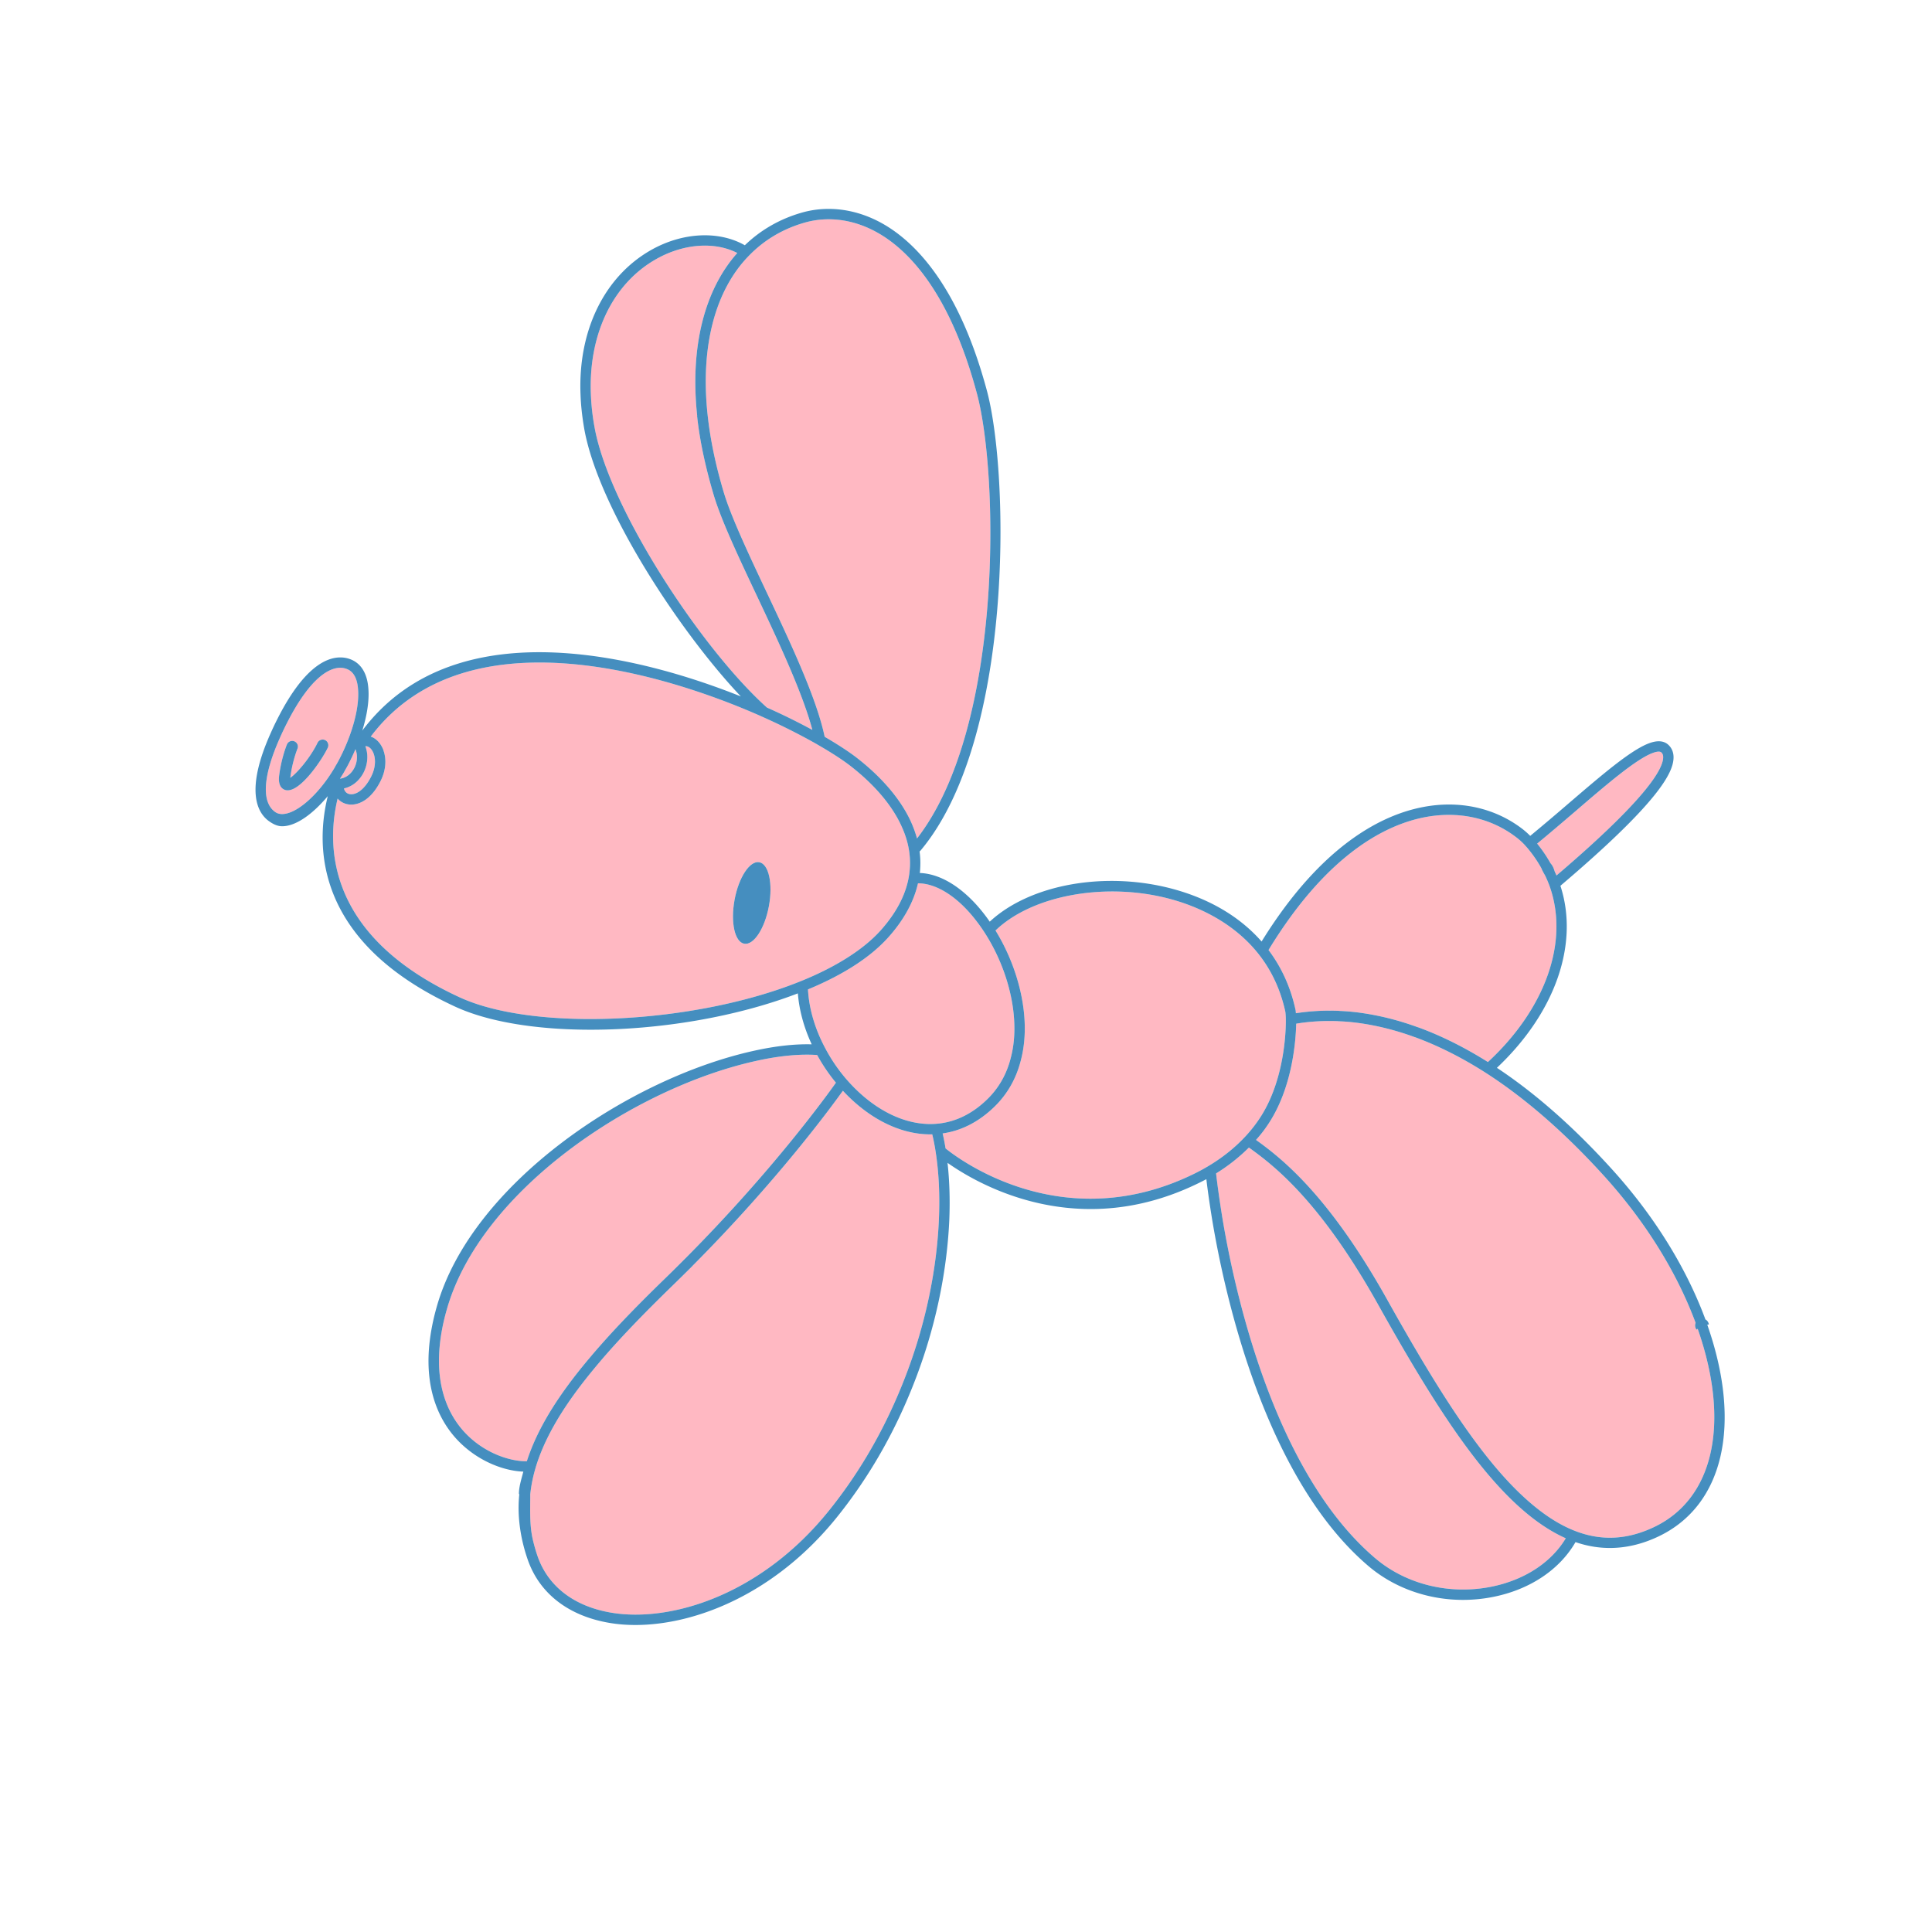 <?xml version="1.0" encoding="UTF-8"?>
<svg data-bbox="66.129 54.066 380.216 366.48" viewBox="0 0 500 500" height="500" width="500" xmlns="http://www.w3.org/2000/svg" data-type="color">
    <g>
        <path d="M89.796 173.152a4.732 4.732 0 0 0-1.734-.333c-2.449 0-7.515 1.881-13.874 14.453a71.863 71.863 0 0 0-1.715 3.616c-4.438 9.916-4.87 16.765-1.215 19.283.499.343 1.077.51 1.754.51 3.125 0 7.652-3.488 11.542-8.877a42.92 42.92 0 0 0 2.205-3.4.736.736 0 0 1 .088-.196c.363-.578.687-1.176.971-1.734a50.28 50.28 0 0 0 2.646-5.987c1.606-4.37 2.4-8.525 2.224-11.7-.138-3.039-1.118-4.94-2.892-5.635zm-14.668 28.141c1.744-1.176 5.242-5.291 7.045-9.054a1.484 1.484 0 0 1 1.97-.696 1.49 1.49 0 0 1 .686 1.97c-1.548 3.224-6.849 11.023-10.366 11.023a2.14 2.14 0 0 1-.607-.079c-.922-.274-1.96-1.176-1.598-3.86.588-4.498 1.95-7.81 2.009-7.947a1.467 1.467 0 0 1 1.921-.794 1.463 1.463 0 0 1 .793 1.921c-.01.029-1.264 3.086-1.812 7.202-.022.108-.031.216-.041.314z" fill="#FFB8C2" data-color="1"/>
        <path d="M84.143 191.543a1.484 1.484 0 0 0-1.97.696c-1.803 3.763-5.301 7.878-7.045 9.054.01-.098.02-.206.039-.313.549-4.115 1.803-7.172 1.812-7.202a1.463 1.463 0 0 0-.793-1.921 1.467 1.467 0 0 0-1.921.794c-.059.137-1.421 3.449-2.009 7.947-.362 2.685.676 3.586 1.598 3.86.195.059.411.079.607.079 3.518 0 8.818-7.8 10.366-11.023a1.49 1.49 0 0 0-.684-1.971z" fill="#458EBF" data-color="2"/>
        <path d="M90.198 197.707a25.445 25.445 0 0 1-.97 1.744c-.03.068-.06.137-.099.206a33.932 33.932 0 0 1-1.146 1.862c1.186-.137 2.273-.774 3.106-1.833a6.078 6.078 0 0 0 1.273-4.204 5.854 5.854 0 0 0-.372-1.587 53.278 53.278 0 0 1-1.792 3.812z" fill="#FFB8C2" data-color="1"/>
        <path d="M198.991 234.51c-1.077 5.82-3.948 10.181-6.398 9.72-2.459-.451-3.557-5.546-2.488-11.366 1.077-5.82 3.938-10.171 6.398-9.72 2.449.451 3.566 5.546 2.488 11.366zM89.395 207.995a4.486 4.486 0 0 1-2.019-1.333c-2.881 11.994-3.076 35.461 31.562 51.433 19.352 8.926 60.555 7.006 88.167-4.116 9.172-3.684 16.364-8.25 20.803-13.189 3.978-4.458 6.438-9.073 7.271-13.737.166-.902.265-1.852.313-2.832.156-3.4-.559-6.878-2.156-10.357-2.41-5.37-6.977-10.759-13.188-15.6-2.116-1.636-5.075-3.557-8.573-5.556-.02-.01-.03-.02-.05-.039-4.39-2.499-9.348-4.997-14.335-7.212-.02 0-.029-.02-.039-.02-17.295-7.721-74.852-29.758-101.199 5.193.479.157.95.412 1.361.745.833.667 1.489 1.617 1.921 2.763 0 .02.01.039.02.049v.03c.01.029.01.049.01.068.843 2.391.549 5.262-.804 7.908-2.283 4.497-5.232 6.036-7.564 6.036a4.868 4.868 0 0 1-1.501-.234z" fill="#FFB8C2" data-color="1"/>
        <path d="M95.039 195.257c.166 2.195-.51 4.419-1.853 6.095-1.088 1.401-2.528 2.322-4.164 2.694.137.676.549 1.186 1.205 1.401 1.538.49 3.929-.696 5.83-4.468 1.009-1.979 1.264-4.174.666-5.85v-.02c-.255-.706-.617-1.264-1.077-1.626a1.622 1.622 0 0 0-1.088-.373c.246.687.412 1.403.481 2.147z" fill="#FFB8C2" data-color="1"/>
        <path d="M120.857 371.308c5.252 5.232 11.808 6.938 15.482 6.869 1.949-6.046 5.281-12.287 10.2-19.068 1.92-2.646 4.066-5.359 6.564-8.289 0-.01 0-.02.01-.02 4.958-5.84 11.014-12.189 19.059-19.989a350.33 350.33 0 0 0 5.065-5.017h.01c.021-.02.03-.039.05-.05 0-.01 0-.01.01-.01 22.919-23.036 36.96-42.613 39.027-45.533a44.943 44.943 0 0 1-4.851-7.163c-4.487-.304-9.749.187-15.678 1.499-31.806 6.977-71.51 33.58-80.191 64.426-.901 3.146-1.509 6.241-1.803 9.211-1.204 12.11 3.167 19.273 7.046 23.134z" fill="#FFB8C2" data-color="1"/>
        <path d="M190.81 65.475c-5.85-2.998-13.875-2.449-20.969 1.568-11.19 6.311-17.51 19.333-16.932 34.824a59.6 59.6 0 0 0 .94 8.603c3.714 20.939 27.612 57.361 44.622 72.637a166.087 166.087 0 0 1 11.769 5.791c-2.548-9.612-8.789-22.879-14.374-34.726-2.372-5.017-4.605-9.759-6.536-14.139-2.234-5.066-3.685-8.809-4.586-11.798-2.136-7.182-3.645-14.09-4.331-20.518l-.068-.01v-.01c0-.02.059-.039.059-.049s.029-.01.029-.02c-1.891-17.656 1.803-32.53 10.377-42.153z" fill="#FFB8C2" data-color="1"/>
        <path d="M158.151 417.352c15.374 2.606 38.763-4.527 56.342-26.358 7.064-8.77 12.963-18.598 17.559-29.22 8.211-18.842 10.484-35.549 10.936-46.239.265-6.271-.02-12.12-.833-17.372a53.575 53.575 0 0 0-.892-4.596c-.167 0-.323.01-.49.01-7.81 0-15.903-4.037-22.635-11.288-3.126 4.37-17 23.291-38.93 45.328v.01c-.02.02-.039.029-.059.049v.02a642.64 642.64 0 0 1-5.125 5.047c-7.956 7.73-13.963 14.021-18.872 19.793 0 .01 0 .01-.01.02-2.439 2.881-4.556 5.546-6.428 8.123-4.987 6.868-8.289 13.14-10.103 19.166v.029a36.798 36.798 0 0 0-1.4 7.045c0 .01.02.02.02.029v.029c0 3.733-.206 7.516.607 11.239a43.197 43.197 0 0 0 1.352 4.723c2.745 7.681 9.456 12.805 18.961 14.413z" fill="#FFB8C2" data-color="1"/>
        <path d="M237.323 216.99c22.38-28.837 21.126-94.174 15.512-115.104-7.056-26.377-17.854-37.205-25.663-41.634-6.065-3.449-12.768-4.39-18.862-2.655-5.604 1.587-10.455 4.449-14.413 8.505-8.839 8.965-12.67 23.614-10.769 41.242v.02c.676 6.281 2.077 13.052 4.193 20.097.862 2.881 2.293 6.536 4.468 11.484 1.911 4.351 4.146 9.083 6.497 14.081 6.438 13.63 13.062 27.71 15.139 37.656 3.371 1.96 6.262 3.841 8.358 5.468 6.564 5.105 11.415 10.857 14.012 16.608a30.437 30.437 0 0 1 1.528 4.232z" fill="#FFB8C2" data-color="1"/>
        <path d="M196.503 223.144c-2.46-.451-5.321 3.9-6.398 9.72-1.068 5.82.029 10.916 2.488 11.366 2.45.46 5.321-3.9 6.398-9.72 1.078-5.82-.039-10.915-2.488-11.366z" fill="#458EBF" data-color="2"/>
        <path d="M238.059 228.611c-.157-.01-.323-.01-.48-.01-1.088 4.782-3.654 9.485-7.682 13.983-4.605 5.134-11.602 9.661-20.793 13.473.265 4.869 1.734 10.014 4.312 14.913a42.884 42.884 0 0 0 5.653 8.358c6.859 7.897 15.286 12.101 23.164 11.513 4.851-.362 9.318-2.498 13.287-6.369 2.959-2.891 4.997-6.467 6.056-10.65.764-2.871 1.067-5.997.911-9.299-.372-8.633-3.851-18.157-9.289-25.506-1.646-2.234-3.4-4.165-5.203-5.732-3.343-2.9-6.762-4.517-9.936-4.674z" fill="#FFB8C2" data-color="1"/>
        <path d="M244.712 297.211c3.194 2.597 30.238 23.193 64.2 6.624a48.955 48.955 0 0 0 3.693-1.989c3.636-2.155 6.83-4.693 9.505-7.535a35.812 35.812 0 0 0 3.537-4.37c7.408-10.66 7.134-25.535 7.124-26.172-.02-1.048-.099-1.715-.118-1.881-4.154-19.303-20.077-26.496-29.199-29.063-16.766-4.723-36.196-1.283-45.818 7.986 4.419 7.173 7.183 15.727 7.535 23.585.167 3.577-.167 6.977-.999 10.103-1.186 4.654-3.469 8.662-6.781 11.896-4.018 3.909-8.515 6.231-13.434 6.938.284 1.262.549 2.556.755 3.878z" fill="#FFB8C2" data-color="1"/>
        <path d="M335.378 262.221a57.02 57.02 0 0 1 11.092-.617c.049 0 .088.01.127.02 1.793.068 3.626.226 5.448.479 4.929.677 9.926 1.931 14.854 3.733h.01l.118.029c5.967 2.176 12.032 5.203 18.049 8.985 14.972-13.864 21.086-31.277 15.933-45.602a36.209 36.209 0 0 0-1.078-2.558c-.5-.892-.823-1.45-1.029-2.009a32.75 32.75 0 0 0-3.85-5.497c-.029-.049-.078-.088-.127-.147a16.569 16.569 0 0 0-2.616-2.42c-6.507-4.968-14.865-6.781-23.517-5.135-10.132 1.94-25.34 9.505-40.498 34.383 3.381 4.478 5.742 9.691 6.996 15.511.01.029.01.068.02.098-.001.021.039.286.068.747z" fill="#FFB8C2" data-color="1"/>
        <path d="M356.699 337.709c-15.345-27.485-27.544-36.422-33.481-40.724a46.647 46.647 0 0 1-8.495 6.693c.186 1.675.705 5.82 1.636 11.562 3.165 19.059 13.346 65.778 39.566 88.04 7.957 6.752 19.146 9.515 29.935 7.379 8.604-1.705 15.57-6.242 19.362-12.552-2.91-1.294-5.869-3.106-8.828-5.419-13.2-10.328-25.418-29.444-39.695-54.979z" fill="#FFB8C2" data-color="1"/>
        <path d="M402.821 226.573c22.536-19.215 27.475-27.191 27.603-30.483.039-.774-.235-1.136-.451-1.342-.46-.451-1.548-.157-2.391.176-4.331 1.686-11.856 8.153-19.832 15.002-3.224 2.763-6.546 5.604-9.936 8.397 1.312 1.626 2.469 3.312 3.429 5.046.647.715.882 1.411 1.117 2.185.158.343.324.686.461 1.019z" fill="#FFB8C2" data-color="1"/>
        <path d="M346.293 264.278c-3.782-.147-7.417.078-10.837.646-.088 3.979-.853 16.844-7.604 26.534-.833 1.245-1.793 2.421-2.793 3.548 6.192 4.487 18.568 13.796 33.981 41.398 14.12 25.251 26.152 44.123 39.008 54.167 3.224 2.527 6.448 4.419 9.563 5.624 6.752 2.626 13.404 2.322 20.322-.931 15.6-7.31 19.96-26.985 11.426-51.374l-.294.226a1.805 1.805 0 0 1-.245-1.754l-.108-.294c-4.89-13.071-13.062-26.143-23.624-37.783-10.073-11.103-20.342-20.058-30.522-26.604-6.144-3.938-12.336-7.055-18.411-9.279-.01 0-.03 0-.05-.01h-.02c-4.771-1.754-9.632-2.979-14.403-3.635a52.13 52.13 0 0 0-5.301-.461.23.23 0 0 1-.088-.018z" fill="#FFB8C2" data-color="1"/>
        <path d="M253.197 239.018c5.438 7.349 8.917 16.873 9.289 25.506.156 3.302-.147 6.428-.911 9.299-1.059 4.184-3.097 7.76-6.056 10.65-3.969 3.871-8.437 6.007-13.287 6.369-7.878.588-16.305-3.615-23.164-11.513a42.914 42.914 0 0 1-5.653-8.358c-2.577-4.899-4.047-10.044-4.312-14.913 9.191-3.812 16.188-8.339 20.793-13.473 4.027-4.498 6.594-9.201 7.682-13.983.157 0 .323 0 .48.01 3.175.157 6.594 1.774 9.936 4.674 1.803 1.567 3.557 3.498 5.203 5.732zm-70.069-131.673c-1.901-17.628 1.93-32.277 10.769-41.242 3.958-4.057 8.809-6.918 14.413-8.505 6.095-1.734 12.797-.793 18.862 2.655 7.81 4.429 18.607 15.257 25.663 41.634 5.614 20.93 6.868 86.267-15.512 115.104a30.578 30.578 0 0 0-1.528-4.233c-2.597-5.751-7.447-11.503-14.012-16.608-2.097-1.626-4.987-3.508-8.358-5.468-2.077-9.945-8.701-24.026-15.139-37.656-2.352-4.997-4.586-9.73-6.497-14.081-2.175-4.948-3.605-8.603-4.468-11.484-2.116-7.045-3.518-13.816-4.193-20.097v-.019zm-29.278 3.125a59.46 59.46 0 0 1-.94-8.603c-.578-15.492 5.741-28.514 16.932-34.824 7.094-4.017 15.119-4.566 20.969-1.568-8.573 9.623-12.268 24.497-10.377 42.154 0 .01-.029.01-.029.02s-.059.029-.059.049v.01l.068.01c.687 6.428 2.195 13.336 4.331 20.518.901 2.989 2.352 6.732 4.586 11.798 1.931 4.38 4.164 9.122 6.536 14.139 5.585 11.847 11.826 25.114 14.374 34.726a166.087 166.087 0 0 0-11.769-5.791c-17.01-15.277-40.909-51.698-44.622-72.638zm-16.011 287.745c-.813-3.724-.607-7.506-.607-11.239v-.029c0-.009-.02-.02-.02-.029a36.952 36.952 0 0 1 1.4-7.045v-.029c1.813-6.026 5.115-12.298 10.103-19.166 1.872-2.577 3.988-5.242 6.428-8.123.01-.01.01-.01.01-.02 4.909-5.771 10.916-12.062 18.872-19.793a642.64 642.64 0 0 0 5.125-5.047v-.02c.02-.02.039-.029.059-.049v-.01c21.93-22.037 35.804-40.958 38.93-45.328 6.731 7.251 14.825 11.288 22.635 11.288.167 0 .323-.01.49-.01.353 1.479.656 3.008.892 4.596.813 5.252 1.098 11.102.833 17.372-.451 10.69-2.725 27.397-10.936 46.239-4.596 10.622-10.494 20.45-17.559 29.22-17.579 21.831-40.968 28.965-56.342 26.358-9.505-1.607-16.217-6.731-18.961-14.414-.558-1.586-1-3.174-1.352-4.722zm-16.982-26.907c-3.88-3.86-8.25-11.023-7.045-23.134.294-2.97.901-6.065 1.803-9.211 8.682-30.846 48.386-57.449 80.191-64.426 5.929-1.312 11.19-1.803 15.678-1.499a44.81 44.81 0 0 0 4.851 7.163c-2.067 2.92-16.108 22.497-39.027 45.533-.01 0-.01 0-.01.01-.02.011-.029.03-.05.05h-.01a360.883 360.883 0 0 1-5.065 5.017c-8.045 7.8-14.101 14.149-19.059 19.989-.01 0-.01.01-.01.02-2.498 2.93-4.645 5.644-6.564 8.289-4.919 6.781-8.251 13.022-10.2 19.068-3.675.068-10.231-1.637-15.483-6.869zM96.058 200.979c-1.901 3.772-4.292 4.958-5.83 4.468-.656-.216-1.068-.725-1.205-1.401 1.636-.372 3.076-1.293 4.164-2.694 1.343-1.676 2.019-3.9 1.853-6.095a8.765 8.765 0 0 0-.48-2.146c.401-.01.754.108 1.088.373.46.362.822.921 1.077 1.626v.02c.596 1.675.341 3.87-.667 5.849zm-6.829-1.528c.362-.598.705-1.215.97-1.744a53.73 53.73 0 0 0 1.793-3.812c.196.51.323 1.039.372 1.587a6.09 6.09 0 0 1-1.273 4.204c-.833 1.059-1.921 1.695-3.106 1.833.402-.617.794-1.235 1.146-1.862.038-.069.067-.137.098-.206zm29.709 58.645c-34.638-15.972-34.442-39.439-31.562-51.433a4.492 4.492 0 0 0 2.019 1.333c.461.147.96.235 1.499.235 2.332 0 5.281-1.539 7.564-6.036 1.353-2.646 1.646-5.517.804-7.908 0-.02 0-.039-.01-.068v-.03a.074.074 0 0 1-.02-.049c-.432-1.146-1.088-2.097-1.921-2.763a4.325 4.325 0 0 0-1.361-.745c26.348-34.952 83.904-12.915 101.199-5.193.01 0 .02.02.039.02 4.987 2.215 9.945 4.713 14.335 7.212.02.02.03.029.05.039 3.498 1.999 6.457 3.919 8.573 5.556 6.212 4.841 10.778 10.23 13.188 15.6 1.598 3.479 2.312 6.957 2.156 10.357a21.69 21.69 0 0 1-.313 2.832c-.833 4.664-3.293 9.279-7.271 13.737-4.438 4.938-11.631 9.505-20.803 13.189-27.611 11.121-68.814 13.04-88.165 4.115zm-44.75-70.825c6.359-12.572 11.425-14.453 13.874-14.453.599 0 1.187.118 1.734.333 1.774.695 2.754 2.596 2.891 5.634.177 3.175-.617 7.33-2.224 11.7a50.119 50.119 0 0 1-2.646 5.987 21.756 21.756 0 0 1-.971 1.734.722.722 0 0 0-.088.196 42.737 42.737 0 0 1-2.205 3.4c-3.89 5.389-8.417 8.877-11.542 8.877-.677 0-1.255-.167-1.754-.51-3.655-2.518-3.224-9.367 1.215-19.283a73.15 73.15 0 0 1 1.716-3.615zm323.626 31.052c3.39-2.793 6.712-5.634 9.936-8.397 7.976-6.849 15.501-13.316 19.832-15.002.843-.333 1.931-.627 2.391-.176.216.206.49.568.451 1.342-.128 3.292-5.066 11.269-27.603 30.483-.138-.333-.304-.676-.461-1.019-.235-.774-.47-1.47-1.117-2.185-.96-1.734-2.116-3.419-3.429-5.046zm-38.773 118.082c-15.413-27.603-27.789-36.911-33.981-41.398 1-1.127 1.96-2.303 2.793-3.548 6.751-9.69 7.516-22.556 7.604-26.534 3.42-.568 7.055-.794 10.837-.646a.28.28 0 0 0 .089.02c1.734.059 3.518.216 5.301.461 4.771.656 9.632 1.881 14.403 3.635h.02c.02.01.04.01.05.01 6.075 2.225 12.268 5.341 18.411 9.279 10.181 6.546 20.449 15.501 30.522 26.604 10.562 11.641 18.734 24.712 23.624 37.783l.108.294a1.805 1.805 0 0 0 .245 1.754l.294-.226c8.534 24.389 4.174 44.064-11.426 51.374-6.918 3.253-13.57 3.557-20.322.931-3.115-1.205-6.34-3.097-9.563-5.624-12.857-10.046-24.889-28.918-39.009-54.169zm-23.752-75.027c-1.254-5.82-3.615-11.033-6.996-15.511 15.158-24.878 30.366-32.443 40.498-34.383 8.651-1.646 17.01.167 23.517 5.135.96.715 1.842 1.528 2.616 2.42.049.059.098.098.127.147l.029.03a32.75 32.75 0 0 1 3.821 5.467c.206.559.529 1.117 1.029 2.009.392.853.764 1.705 1.078 2.558 5.153 14.325-.961 31.738-15.933 45.602-6.017-3.782-12.082-6.81-18.049-8.985l-.118-.029h-.01c-4.929-1.803-9.926-3.057-14.854-3.733a54.59 54.59 0 0 0-5.448-.479.483.483 0 0 0-.127-.02 57.025 57.025 0 0 0-11.092.617c-.029-.461-.069-.726-.069-.745-.009-.032-.009-.071-.019-.1zm-31.835-28.553c9.122 2.567 25.045 9.76 29.199 29.063.02.166.099.833.118 1.881.01.637.284 15.512-7.124 26.172a35.812 35.812 0 0 1-3.537 4.37c-2.675 2.842-5.869 5.38-9.505 7.535a48.955 48.955 0 0 1-3.693 1.989c-33.962 16.569-61.006-4.027-64.2-6.624a59.438 59.438 0 0 0-.755-3.88c4.919-.706 9.416-3.028 13.434-6.938 3.312-3.233 5.596-7.241 6.781-11.896.832-3.126 1.166-6.525.999-10.103-.353-7.858-3.116-16.412-7.535-23.585 9.622-9.267 29.052-12.707 45.818-7.984zm52.471 170.455c-26.221-22.262-36.401-68.981-39.566-88.04-.931-5.741-1.45-9.887-1.636-11.562a46.647 46.647 0 0 0 8.495-6.693c5.938 4.302 18.137 13.238 33.481 40.724 14.276 25.535 26.495 44.651 39.694 54.979 2.959 2.312 5.918 4.125 8.828 5.419-3.792 6.31-10.759 10.847-19.362 12.552-10.788 2.136-21.977-.627-29.934-7.379zM326.5 243.662c-5.438-6.193-12.993-10.788-22.321-13.424-17.696-4.988-37.538-1.48-48.032 8.29-.265-.373-.52-.735-.784-1.098-1.764-2.4-3.654-4.478-5.604-6.163-3.782-3.312-7.79-5.154-11.553-5.331h-.156c.068-.529.098-1.058.117-1.597.059-1.323 0-2.655-.177-3.988a1.28 1.28 0 0 0 .245-.225c24.153-28.759 22.987-97.261 17.197-118.935-7.301-27.269-18.677-38.586-26.937-43.271-6.692-3.802-14.12-4.831-20.92-2.91-5.713 1.627-10.681 4.478-14.815 8.466-6.712-3.822-16.09-3.391-24.252 1.225-12.062 6.83-18.901 20.753-18.274 37.264.089 2.88.432 5.908.961 8.975 3.693 20.763 24.996 52.903 40.536 69.295-22.771-9.112-73.215-24.124-97.966 8.838 1.195-3.86 1.764-7.496 1.598-10.426-.245-5.203-2.626-7.221-4.586-7.996a7.26 7.26 0 0 0-2.715-.509c-3.742 0-9.612 2.753-16.265 15.913a76.06 76.06 0 0 0-1.774 3.743c-6.438 14.394-3.703 20.459-.284 22.811.951.657 2.048 1.225 3.273 1.225 3.518 0 7.81-3.018 11.816-7.79-3.135 12.679-3.654 37.587 33.002 54.49 8.701 4.008 21.272 5.958 35.079 5.958 17.745 0 37.489-3.225 53.578-9.407.343 4.341 1.567 8.849 3.586 13.189-4.38-.118-9.357.431-14.854 1.646-32.561 7.134-73.254 34.521-82.2 66.307-.94 3.293-1.577 6.546-1.9 9.682-1.323 13.159 3.508 21.027 7.79 25.3 5.203 5.184 11.777 7.486 16.53 7.643-.5 1.95-1.146 3.9-1.146 5.801v.01c0 .01.107.02.107.029-.432 4.018-.098 8.094.794 12.111a44.442 44.442 0 0 0 1.45 5.026c3.076 8.643 10.553 14.385 21.047 16.168 2.116.362 4.37.549 6.741.549 15.717 0 36.274-8.162 52.148-27.877 7.202-8.946 13.237-18.99 17.932-29.827 8.377-19.215 10.689-36.274 11.17-47.199.206-5.213.049-10.132-.461-14.698 5.448 3.841 19.068 11.954 37.059 11.954 8.446 0 17.833-1.793 27.799-6.653a63.7 63.7 0 0 0 2.126-1.077c.245 2.116.734 5.791 1.509 10.514 3.214 19.342 13.581 66.807 40.478 89.646 6.673 5.664 15.434 8.721 24.448 8.721a39.83 39.83 0 0 0 7.74-.764c9.524-1.882 17.226-7.035 21.361-14.188 2.939 1.009 5.908 1.519 8.887 1.519 4.136 0 8.31-.97 12.454-2.92 16.972-7.966 21.851-28.975 12.758-54.862l.422-.078a2.055 2.055 0 0 0-.373-.843 2.01 2.01 0 0 0-.549-.46l-.098-.305c-5.017-13.414-13.365-26.779-24.173-38.665-9.77-10.769-19.734-19.558-29.67-26.133 15.109-14.247 21.341-32.09 16.432-47.111 25.927-22.008 29.142-29.406 29.278-33.041.049-1.342-.382-2.508-1.254-3.361-1.195-1.176-2.959-1.313-5.262-.412-4.743 1.852-12.082 8.162-20.597 15.462a610.402 610.402 0 0 1-9.976 8.437 20.793 20.793 0 0 0-2.097-1.852c-7.113-5.418-16.217-7.417-25.623-5.615-10.562 2.008-26.288 9.729-41.8 34.804z" fill="#458EBF" data-color="2"/>
    </g>
</svg>
